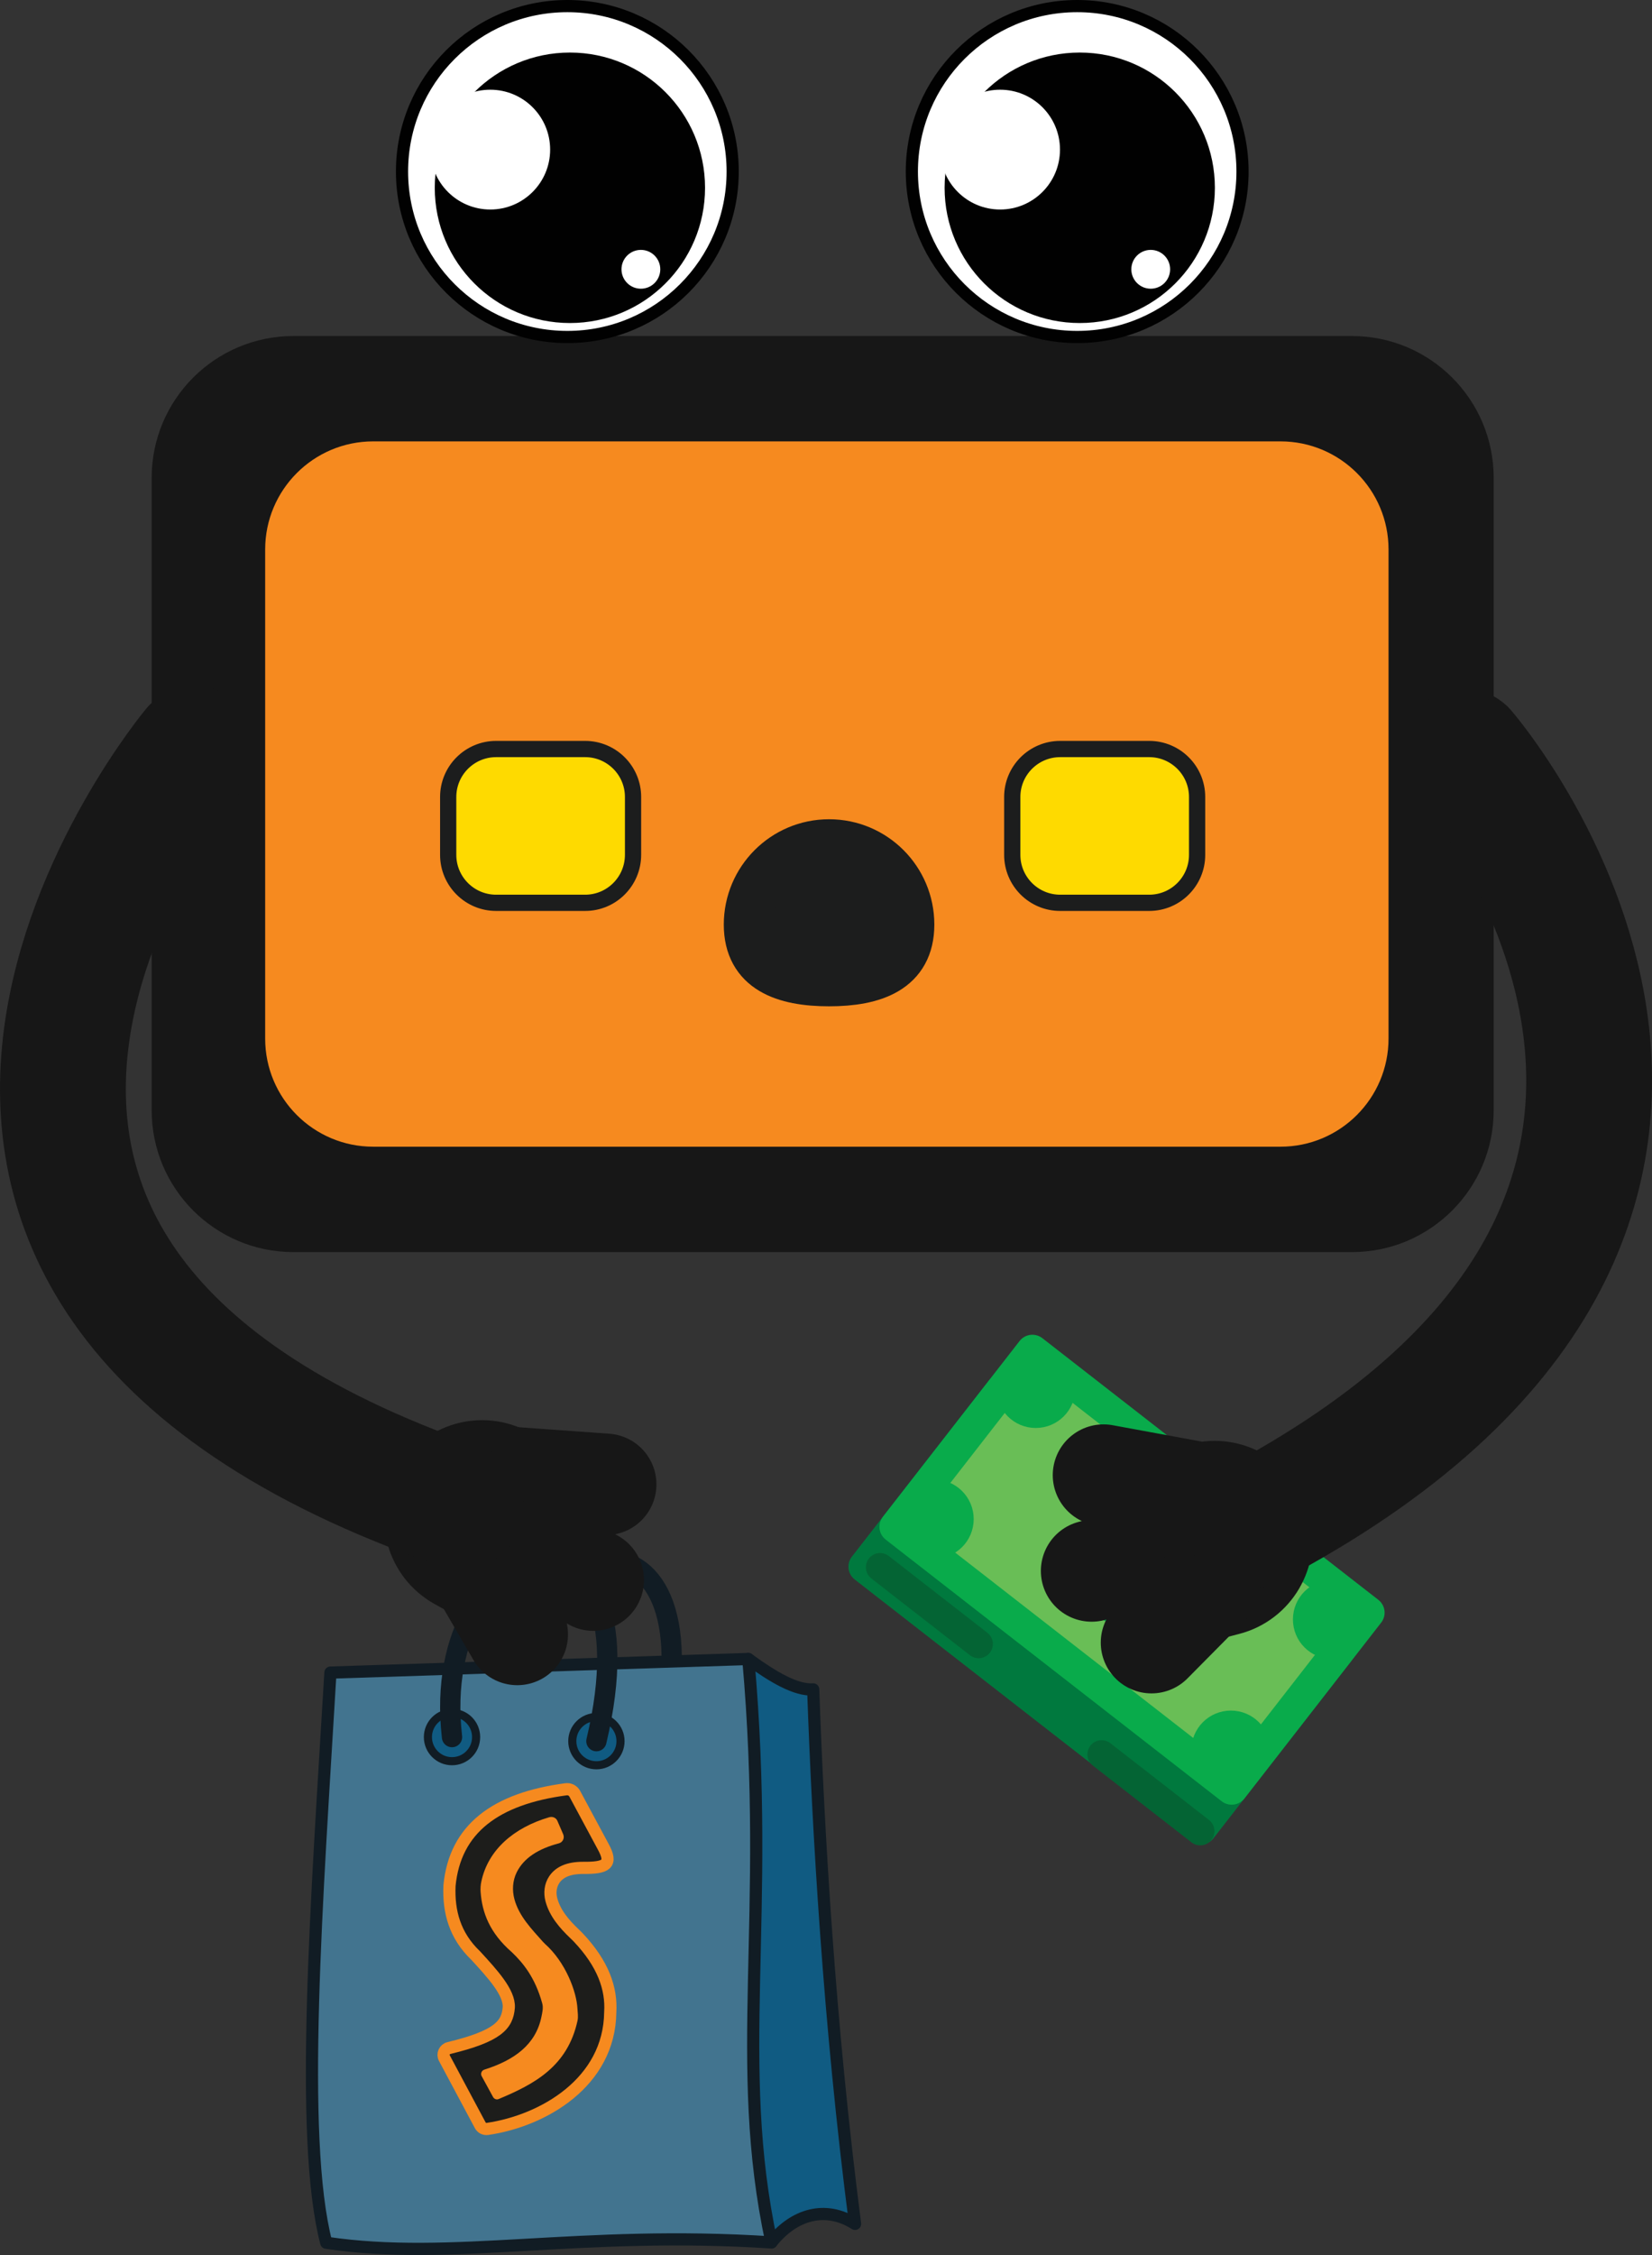 <?xml version="1.0" encoding="utf-8"?>
<!-- Generator: Adobe Illustrator 27.2.0, SVG Export Plug-In . SVG Version: 6.00 Build 0)  -->
<svg version="1.1" id="Layer_1" xmlns="http://www.w3.org/2000/svg" xmlns:xlink="http://www.w3.org/1999/xlink" x="0px" y="0px"
	 viewBox="0 0 407.07 555.24" style="enable-background:new 0 0 407.07 555.24;" xml:space="preserve">
<rect x="0" y="0" width="407.07" height="555.24" fill="#333333" stroke="none"/>
<style type="text/css">
	.st0{fill:#00793E;stroke:#00793E;stroke-width:8;stroke-linecap:round;stroke-linejoin:round;stroke-miterlimit:10;}
	.st1{fill:#69BE56;stroke:#09AB4B;stroke-width:8;stroke-linecap:round;stroke-linejoin:round;stroke-miterlimit:10;}
	.st2{fill:none;stroke:#046434;stroke-width:7;stroke-linecap:round;stroke-linejoin:round;stroke-miterlimit:10;}
	.st3{fill:#09AB4B;stroke:#09AB4B;stroke-width:8;stroke-linecap:round;stroke-linejoin:round;stroke-miterlimit:10;}
	.st4{fill:none;stroke:#111C24;stroke-width:5;stroke-linecap:round;stroke-linejoin:round;stroke-miterlimit:10;}
	.st5{fill:#105B82;stroke:#111C24;stroke-width:3;stroke-linecap:round;stroke-linejoin:round;stroke-miterlimit:10;}
	.st6{fill:#42748F;stroke:#111C24;stroke-width:3;stroke-linecap:round;stroke-linejoin:round;stroke-miterlimit:10;}
	.st7{fill:#1D1D1B;stroke:#F68A1F;stroke-width:3;stroke-miterlimit:10;}
	.st8{fill:#F68A1F;}
	.st9{fill:#105B82;stroke:#111C24;stroke-width:2;stroke-miterlimit:10;}
	.st10{fill:#171717;}
	.st11{fill:#FEDA00;stroke:#1C1D1D;stroke-width:4;stroke-miterlimit:10;}
	.st12{display:none;}
	.st13{display:inline;}
	.st14{fill:#1D1D1B;}
	.st15{fill:none;stroke:#1C1D1D;stroke-width:0.75;stroke-miterlimit:10;}
	.st16{display:inline;fill:none;stroke:#F68A1F;stroke-width:0.25;stroke-miterlimit:10;}
	.st17{display:inline;fill:#1D1D1B;}
	.st18{display:inline;fill:none;stroke:#1C1D1D;stroke-width:0.75;stroke-miterlimit:10;}
	.st19{display:inline;fill:#1C1D1D;}
	.st20{display:none;fill:#F68A1F;stroke:#F68A1F;stroke-width:0.25;stroke-miterlimit:10;}
	.st21{fill:#FFFFFF;stroke:#010101;stroke-width:3;stroke-miterlimit:10;}
	.st22{fill:#010101;}
	.st23{fill:#FFFFFF;}
	.st24{fill:#010101;stroke:#171717;stroke-width:16;stroke-linecap:round;stroke-miterlimit:10;}
	.st25{fill:none;stroke:#171717;stroke-width:25;stroke-linecap:round;stroke-miterlimit:10;}
	.st26{fill:none;stroke:#171717;stroke-width:31;stroke-linecap:round;stroke-miterlimit:10;}
	.st27{fill:#1C1D1D;stroke:#1C1D1D;stroke-width:12;stroke-linecap:round;stroke-miterlimit:10;}
</style>
<g>
	<g>
		
			<rect x="218.86" y="369.01" transform="matrix(0.789 0.614 -0.614 0.789 300.643 -83.063)" class="st0" width="104.93" height="54.87"/>
		
			<rect x="226.5" y="359.19" transform="matrix(0.789 0.614 -0.614 0.789 296.225 -89.822)" class="st1" width="104.93" height="54.87"/>
		<line class="st2" x1="216.86" y1="385.9" x2="241.15" y2="404.8"/>
		<line class="st2" x1="271.45" y1="431.98" x2="295.75" y2="450.88"/>
		<circle class="st3" cx="278.96" cy="386.63" r="10.19"/>
		<circle class="st3" cx="230.18" cy="374.04" r="5.75"/>
		<circle class="st3" cx="303.3" cy="430.94" r="5.75"/>
		<circle class="st3" cx="255.22" cy="341.86" r="5.75"/>
		<circle class="st3" cx="328.34" cy="398.75" r="5.75"/>
	</g>
	<path class="st4" d="M127.26,427.72c-5.94-52.01,51.07-64.06,35.58,1"/>
	<path class="st5" d="M184.38,408.49c6.1,4.44,11.77,7.79,16,7.48c1.23,34.71,3.9,82.06,10.32,131.61
		c-7.27-4.6-15.01-2.44-20.61,4.57C174.46,525.09,179.74,466.3,184.38,408.49z"/>
	<path class="st6" d="M81.42,411.84l102.97-3.35c5.68,64-3.83,99.28,5.71,143.66c-47.55-3.1-78.72,4.72-109.71,0.08
		C73.63,526.24,78.12,467.27,81.42,411.84z"/>
	<g>
		<path class="st7" d="M139.47,440.57c0.87-0.12,1.73,0.31,2.15,1.09l7.02,13.05c2.35,4.3,0.85,5.27-4.99,5.21
			c-3.65,0-5.85,1.08-7.08,2.91c-0.96,1.44-1.15,3.25-0.71,4.92c0.86,3.28,3.13,5.95,5.77,8.46c0.29,0.28,0.59,0.56,0.86,0.85
			c6.13,6.48,8.25,12.58,7.88,18.44c-0.22,17.2-16.42,26.67-30.24,28.7c-0.73,0.11-1.44-0.24-1.79-0.89l-8.84-16.54
			c-0.53-0.99,0.02-2.22,1.11-2.48c12.07-2.92,14.42-5.68,14.76-9.99c0.22-3.69-4.03-8.29-8.17-12.8
			c-5.12-4.89-6.72-10.78-6.44-17.21C112.11,450.29,122.13,442.86,139.47,440.57z"/>
		<path class="st8" d="M137.34,448.33l1.44,3.33c0.39,0.91-0.1,1.96-1.06,2.22c-5.01,1.32-8.66,3.58-10.42,7.18
			c-1,2.05-1.13,4.42-0.53,6.62c1.14,4.16,4.2,7.28,7.1,10.54c0.13,0.15,0.27,0.29,0.42,0.42c5.07,4.5,7.79,11.76,8,15.95
			c0.05,0.99,0.23,1.98,0.02,2.95c-2.46,11.29-10.62,15.62-19.45,19.31c-0.49,0.21-1.06-0.01-1.34-0.46l-2.79-5.11
			c-0.4-0.63-0.09-1.46,0.62-1.68c7.39-2.33,12.68-6.16,14.07-13.03c0.23-1.15,0.5-2.2,0.18-3.33c-1.77-6.37-4.71-9.9-7.45-12.53
			c-5.59-4.85-7.34-9.87-7.72-14.8c-0.07-0.88-0.01-1.78,0.18-2.64c1.65-7.78,8.01-13.25,16.68-15.8
			C136.11,447.21,137,447.54,137.34,448.33z"/>
	</g>
	<circle class="st9" cx="111.38" cy="427.72" r="5.94"/>
	<circle class="st9" cx="146.96" cy="428.72" r="5.94"/>
	<path class="st4" d="M111.38,427.72c-5.94-52.01,51.07-64.06,35.58,1"/>
	<g>
		<path class="st10" d="M333.13,308.3H72.3c-19.29,0-34.93-15.64-34.93-34.93v-155.7c0-19.29,15.64-34.93,34.93-34.93h260.83
			c19.29,0,34.93,15.64,34.93,34.93v155.7C368.06,292.66,352.42,308.3,333.13,308.3z"/>
		<path class="st8" d="M315.52,282.35H91.96c-14.7,0-26.62-11.92-26.62-26.62V135.3c0-14.7,11.92-26.62,26.62-26.62h223.57
			c14.7,0,26.62,11.92,26.62,26.62v120.43C342.14,270.44,330.22,282.35,315.52,282.35z"/>
		<g>
			<path class="st11" d="M144.18,222.3h-21.93c-6.52,0-11.81-5.29-11.81-11.81v-14.25c0-6.52,5.29-11.81,11.81-11.81h21.93
				c6.52,0,11.81,5.29,11.81,11.81v14.25C155.98,217.01,150.7,222.3,144.18,222.3z"/>
			<path class="st11" d="M283.17,222.3h-21.93c-6.52,0-11.81-5.29-11.81-11.81v-14.25c0-6.52,5.29-11.81,11.81-11.81h21.93
				c6.52,0,11.81,5.29,11.81,11.81v14.25C294.98,217.01,289.69,222.3,283.17,222.3z"/>
		</g>
		<g class="st12">
			<g class="st13">
				<path class="st14" d="M98.78,140.28c0-0.02-0.01-0.03-0.01-0.05c-0.01-0.05-0.03-0.11-0.05-0.16l-8.51-21.32
					c-0.17-0.42-0.59-0.68-1.04-0.64l-1.9,0.15c-0.05,0-0.11,0-0.16,0l-1.99-0.15c-0.46-0.04-0.88,0.23-1.04,0.66l-8.08,21.25
					c-0.05,0.12-0.07,0.26-0.07,0.39c0.02,0.46,0.21,0.77,0.57,0.95c0.13,0.06,0.27,0.09,0.41,0.09h4.96c0.42,0,0.79-0.25,0.95-0.63
					l0.86-2.08c0.16-0.38,0.53-0.63,0.95-0.63l5.29-0.03c0.38,0,0.73,0.21,0.91,0.54l1.24,2.29c0.18,0.33,0.53,0.54,0.9,0.54h4.8
					C98.38,141.44,98.89,140.89,98.78,140.28z M88.02,132.06h-1.48c-0.34,0-0.58-0.33-0.48-0.66l1.3-3.95l1.14,3.97
					C88.6,131.74,88.36,132.06,88.02,132.06z"/>
			</g>
			<g class="st13">
				<path class="st15" d="M98.78,140.28c0-0.02-0.01-0.03-0.01-0.05c-0.01-0.05-0.03-0.11-0.05-0.16l-8.51-21.32
					c-0.17-0.42-0.59-0.68-1.04-0.64l-1.9,0.15c-0.05,0-0.11,0-0.16,0l-1.99-0.15c-0.46-0.04-0.88,0.23-1.04,0.66l-8.08,21.25
					c-0.05,0.12-0.07,0.26-0.07,0.39c0.02,0.46,0.21,0.77,0.57,0.95c0.13,0.06,0.27,0.09,0.41,0.09h4.96c0.42,0,0.79-0.25,0.95-0.63
					l0.86-2.08c0.16-0.38,0.53-0.63,0.95-0.63l5.29-0.03c0.38,0,0.73,0.21,0.91,0.54l1.24,2.29c0.18,0.33,0.53,0.54,0.9,0.54h4.8
					C98.38,141.44,98.89,140.89,98.78,140.28z M88.02,132.06h-1.48c-0.34,0-0.58-0.33-0.48-0.66l1.3-3.95l1.14,3.97
					C88.6,131.74,88.36,132.06,88.02,132.06z"/>
			</g>
			<path class="st16" d="M98.78,140.28c0-0.02-0.01-0.03-0.01-0.05c-0.01-0.05-0.03-0.11-0.05-0.16l-8.51-21.32
				c-0.17-0.42-0.59-0.68-1.04-0.64l-1.9,0.15c-0.05,0-0.11,0-0.16,0l-1.99-0.15c-0.46-0.04-0.88,0.23-1.04,0.66l-8.08,21.25
				c-0.05,0.12-0.07,0.26-0.07,0.39c0.02,0.46,0.21,0.77,0.57,0.95c0.13,0.06,0.27,0.09,0.41,0.09h4.96c0.42,0,0.79-0.25,0.95-0.63
				l0.86-2.08c0.16-0.38,0.53-0.63,0.95-0.63l5.29-0.03c0.38,0,0.73,0.21,0.91,0.54l1.24,2.29c0.18,0.33,0.53,0.54,0.9,0.54h4.8
				C98.38,141.44,98.89,140.89,98.78,140.28z M88.02,132.06h-1.48c-0.34,0-0.58-0.33-0.48-0.66l1.3-3.95l1.14,3.97
				C88.6,131.74,88.36,132.06,88.02,132.06z"/>
		</g>
		<g class="st12">
			<path class="st17" d="M127.54,125.93l-3.66-0.39c-0.63-0.07-1.2,0.36-1.31,0.98l-0.1,0.54c-3.19-3.95-10.34-2.14-11.05,5
				c0,6.26,5.41,9.82,11.05,6.85c-0.15,1.39-1.18,2.24-3.53,2.31c-0.97,0.1-2.11-0.08-3.41-0.53c-0.78-0.27-1.63,0.17-1.85,0.96
				l-0.4,1.42c-0.19,0.68,0.14,1.4,0.78,1.69c1.7,0.78,3.82,1.08,6.18,1.12c5.12-0.05,8.25-2.13,8.36-7.27v-11.49
				C128.61,126.51,128.15,126,127.54,125.93z M120.16,135.21c-1.49,0-2.69-1.2-2.69-2.69c0-1.49,1.2-2.69,2.69-2.69
				s2.69,1.2,2.69,2.69C122.85,134.01,121.65,135.21,120.16,135.21z"/>
			<path class="st18" d="M127.54,125.93l-3.66-0.39c-0.63-0.07-1.2,0.36-1.31,0.98l-0.1,0.54c-3.19-3.95-10.34-2.14-11.05,5
				c0,6.26,5.41,9.82,11.05,6.85c-0.15,1.39-1.18,2.24-3.53,2.31c-0.97,0.1-2.11-0.08-3.41-0.53c-0.78-0.27-1.63,0.17-1.85,0.96
				l-0.4,1.42c-0.19,0.68,0.14,1.4,0.78,1.69c1.7,0.78,3.82,1.08,6.18,1.12c5.12-0.05,8.25-2.13,8.36-7.27v-11.49
				C128.61,126.51,128.15,126,127.54,125.93z M120.16,135.21c-1.49,0-2.69-1.2-2.69-2.69c0-1.49,1.2-2.69,2.69-2.69
				s2.69,1.2,2.69,2.69C122.85,134.01,121.65,135.21,120.16,135.21z"/>
			<path class="st16" d="M127.54,125.93l-3.66-0.39c-0.63-0.07-1.2,0.36-1.31,0.98l-0.1,0.54c-3.19-3.95-10.34-2.14-11.05,5
				c0,6.26,5.41,9.82,11.05,6.85c-0.15,1.39-1.18,2.24-3.53,2.31c-0.97,0.1-2.11-0.08-3.41-0.53c-0.78-0.27-1.63,0.17-1.85,0.96
				l-0.4,1.42c-0.19,0.68,0.14,1.4,0.78,1.69c1.7,0.78,3.82,1.08,6.18,1.12c5.12-0.05,8.25-2.13,8.36-7.27v-11.49
				C128.61,126.51,128.15,126,127.54,125.93z M120.16,135.21c-1.49,0-2.69-1.2-2.69-2.69c0-1.49,1.2-2.69,2.69-2.69
				s2.69,1.2,2.69,2.69C122.85,134.01,121.65,135.21,120.16,135.21z"/>
		</g>
		<g class="st12">
			<path class="st17" d="M100.22,125.87l4.32-0.48c0.47-0.08,0.92,0.21,1.04,0.67v0c0.15,0.57,0.79,0.85,1.31,0.58l1.14-0.61
				c0.35-0.18,0.73-0.28,1.12-0.28h0.97c0.5,0,0.91,0.41,0.91,0.91v4.56c0,0.5-0.41,0.91-0.91,0.91h-2.24
				c-0.87-0.08-1.33,0.25-1.3,1.05l0.04,7.28c0,0.51-0.41,0.92-0.91,0.92h-4.54c-0.49,0-0.9-0.39-0.91-0.89l-0.34-11.3l-0.45-2.4
				C99.45,126.35,99.77,125.95,100.22,125.87z"/>
			<path class="st18" d="M100.22,125.87l4.32-0.48c0.47-0.08,0.92,0.21,1.04,0.67v0c0.15,0.57,0.79,0.85,1.31,0.58l1.14-0.61
				c0.35-0.18,0.73-0.28,1.12-0.28h0.97c0.5,0,0.91,0.41,0.91,0.91v4.56c0,0.5-0.41,0.91-0.91,0.91h-2.24
				c-0.87-0.08-1.33,0.25-1.3,1.05l0.04,7.28c0,0.51-0.41,0.92-0.91,0.92h-4.54c-0.49,0-0.9-0.39-0.91-0.89l-0.34-11.3l-0.45-2.4
				C99.45,126.35,99.77,125.95,100.22,125.87z"/>
			<path class="st16" d="M100.22,125.87l4.32-0.48c0.47-0.08,0.92,0.21,1.04,0.67v0c0.15,0.57,0.79,0.85,1.31,0.58l1.14-0.61
				c0.35-0.18,0.73-0.28,1.12-0.28h0.97c0.5,0,0.91,0.41,0.91,0.91v4.56c0,0.5-0.41,0.91-0.91,0.91h-2.24
				c-0.87-0.08-1.33,0.25-1.3,1.05l0.04,7.28c0,0.51-0.41,0.92-0.91,0.92h-4.54c-0.49,0-0.9-0.39-0.91-0.89l-0.34-11.3l-0.45-2.4
				C99.45,126.35,99.77,125.95,100.22,125.87z"/>
		</g>
		<g class="st12">
			<path class="st17" d="M132.14,125.71l4.29,0c0.58,0,1.05,0.47,1.05,1.05v7.02c-0.29,3.7,3.32,3.53,3.74,0.97v-7.84
				c0-0.66,0.54-1.2,1.2-1.2h4.2c0.66,0,1.2,0.54,1.2,1.2v13.43c0,0.58-0.47,1.05-1.05,1.05h-4.16c-0.56,0-1.03-0.45-1.05-1.01
				l-0.04-1.05c-1.4,1.36-3.09,2.23-5.21,2.35c-3.27,0.21-5.47-2.14-5.46-7.99C131,130.12,130.86,125.59,132.14,125.71z"/>
			<path class="st18" d="M132.14,125.71l4.29,0c0.58,0,1.05,0.47,1.05,1.05v7.02c-0.29,3.7,3.32,3.53,3.74,0.97v-7.84
				c0-0.66,0.54-1.2,1.2-1.2h4.2c0.66,0,1.2,0.54,1.2,1.2v13.43c0,0.58-0.47,1.05-1.05,1.05h-4.16c-0.56,0-1.03-0.45-1.05-1.01
				l-0.04-1.05c-1.4,1.36-3.09,2.23-5.21,2.35c-3.27,0.21-5.47-2.14-5.46-7.99C131,130.12,130.86,125.59,132.14,125.71z"/>
			<path class="st16" d="M132.14,125.71l4.29,0c0.58,0,1.05,0.47,1.05,1.05v7.02c-0.29,3.7,3.32,3.53,3.74,0.97v-7.84
				c0-0.66,0.54-1.2,1.2-1.2h4.2c0.66,0,1.2,0.54,1.2,1.2v13.43c0,0.58-0.47,1.05-1.05,1.05h-4.16c-0.56,0-1.03-0.45-1.05-1.01
				l-0.04-1.05c-1.4,1.36-3.09,2.23-5.21,2.35c-3.27,0.21-5.47-2.14-5.46-7.99C131,130.12,130.86,125.59,132.14,125.71z"/>
		</g>
		<g class="st12">
			<path class="st17" d="M165.2,120.51c1.3,0.32,2.64,0.53,3.97,0.62c0.57,0.04,1.01,0.52,1.01,1.09v2.48c0,0.61,0.49,1.1,1.1,1.1
				h1.67c0.61,0,1.1,0.49,1.1,1.1v3.39c0,0.61-0.49,1.1-1.1,1.1h-1.67c-0.61,0-1.1,0.49-1.1,1.1v2.14c0.2,1.87,1.08,1.84,3.29,1.39
				c0.43-0.09,0.83,0.24,0.83,0.68l0,2.72c0,0.46-0.23,0.89-0.61,1.15c-1.02,0.67-2.7,1.09-5.02,1.25
				c-2.44,0.09-4.21-0.75-4.72-3.33c-0.02-0.11-0.03-0.21-0.03-0.32v-6.4c0-0.39-0.32-0.71-0.71-0.71h0c-0.39,0-0.71-0.32-0.71-0.71
				v-3.19c0-0.39,0.32-0.71,0.71-0.71h0.05c0.37,0,0.68-0.29,0.71-0.66l0.35-4.62C164.35,120.7,164.77,120.4,165.2,120.51z"/>
			<path class="st18" d="M165.2,120.51c1.3,0.32,2.64,0.53,3.97,0.62c0.57,0.04,1.01,0.52,1.01,1.09v2.48c0,0.61,0.49,1.1,1.1,1.1
				h1.67c0.61,0,1.1,0.49,1.1,1.1v3.39c0,0.61-0.49,1.1-1.1,1.1h-1.67c-0.61,0-1.1,0.49-1.1,1.1v2.14c0.2,1.87,1.08,1.84,3.29,1.39
				c0.43-0.09,0.83,0.24,0.83,0.68l0,2.72c0,0.46-0.23,0.89-0.61,1.15c-1.02,0.67-2.7,1.09-5.02,1.25
				c-2.44,0.09-4.21-0.75-4.72-3.33c-0.02-0.11-0.03-0.21-0.03-0.32v-6.4c0-0.39-0.32-0.71-0.71-0.71h0c-0.39,0-0.71-0.32-0.71-0.71
				v-3.19c0-0.39,0.32-0.71,0.71-0.71h0.05c0.37,0,0.68-0.29,0.71-0.66l0.35-4.62C164.35,120.7,164.77,120.4,165.2,120.51z"/>
			<path class="st16" d="M165.2,120.51c1.3,0.32,2.64,0.53,3.97,0.62c0.57,0.04,1.01,0.52,1.01,1.09v2.48c0,0.61,0.49,1.1,1.1,1.1
				h1.67c0.61,0,1.1,0.49,1.1,1.1v3.39c0,0.61-0.49,1.1-1.1,1.1h-1.67c-0.61,0-1.1,0.49-1.1,1.1v2.14c0.2,1.87,1.08,1.84,3.29,1.39
				c0.43-0.09,0.83,0.24,0.83,0.68l0,2.72c0,0.46-0.23,0.89-0.61,1.15c-1.02,0.67-2.7,1.09-5.02,1.25
				c-2.44,0.09-4.21-0.75-4.72-3.33c-0.02-0.11-0.03-0.21-0.03-0.32v-6.4c0-0.39-0.32-0.71-0.71-0.71h0c-0.39,0-0.71-0.32-0.71-0.71
				v-3.19c0-0.39,0.32-0.71,0.71-0.71h0.05c0.37,0,0.68-0.29,0.71-0.66l0.35-4.62C164.35,120.7,164.77,120.4,165.2,120.51z"/>
		</g>
		<g class="st12">
			<path class="st17" d="M176.12,125.87l4.32-0.48c0.47-0.08,0.92,0.21,1.04,0.67v0c0.15,0.57,0.79,0.85,1.31,0.58l1.14-0.61
				c0.35-0.18,0.73-0.28,1.12-0.28h0.97c0.5,0,0.91,0.41,0.91,0.91v4.56c0,0.5-0.41,0.91-0.91,0.91h-2.24
				c-0.87-0.08-1.33,0.25-1.3,1.05l0.04,7.28c0,0.51-0.41,0.92-0.91,0.92h-4.54c-0.49,0-0.9-0.39-0.91-0.89l-0.34-11.3l-0.45-2.4
				C175.35,126.35,175.67,125.95,176.12,125.87z"/>
			<path class="st18" d="M176.12,125.87l4.32-0.48c0.47-0.08,0.92,0.21,1.04,0.67v0c0.15,0.57,0.79,0.85,1.31,0.58l1.14-0.61
				c0.35-0.18,0.73-0.28,1.12-0.28h0.97c0.5,0,0.91,0.41,0.91,0.91v4.56c0,0.5-0.41,0.91-0.91,0.91h-2.24
				c-0.87-0.08-1.33,0.25-1.3,1.05l0.04,7.28c0,0.51-0.41,0.92-0.91,0.92h-4.54c-0.49,0-0.9-0.39-0.91-0.89l-0.34-11.3l-0.45-2.4
				C175.35,126.35,175.67,125.95,176.12,125.87z"/>
			<path class="st16" d="M176.12,125.87l4.32-0.48c0.47-0.08,0.92,0.21,1.04,0.67v0c0.15,0.57,0.79,0.85,1.31,0.58l1.14-0.61
				c0.35-0.18,0.73-0.28,1.12-0.28h0.97c0.5,0,0.91,0.41,0.91,0.91v4.56c0,0.5-0.41,0.91-0.91,0.91h-2.24
				c-0.87-0.08-1.33,0.25-1.3,1.05l0.04,7.28c0,0.51-0.41,0.92-0.91,0.92h-4.54c-0.49,0-0.9-0.39-0.91-0.89l-0.34-11.3l-0.45-2.4
				C175.35,126.35,175.67,125.95,176.12,125.87z"/>
		</g>
		<g class="st12">
			<path class="st17" d="M203.28,132.06c-0.42-4.62-3.09-6.78-6.92-7.4c-0.41-0.07-0.82-0.09-1.23-0.06
				c-4.76,0.3-7.61,3.68-7.76,8.43c-0.48,5.25,3.91,9.08,8.57,8.89c3.83-0.07,5.54-0.99,6.5-2.21c0.2-0.25,0.22-0.6,0.06-0.87
				l-1.53-2.79c-0.18-0.34-0.61-0.45-0.94-0.27c-2.97,1.64-5.17,1.5-6.59-0.41l8.04-0.54C202.96,134.57,203.38,133.77,203.28,132.06
				z M196.53,131.44l-3.07,0.15c-0.24,0.01-0.43-0.22-0.37-0.45c0.17-0.61,0.52-1.12,1.12-1.5c0.48-0.3,1.09-0.31,1.57-0.01
				c0.53,0.33,0.88,0.78,1.07,1.33C196.93,131.19,196.77,131.43,196.53,131.44z"/>
			<path class="st18" d="M203.28,132.06c-0.42-4.62-3.09-6.78-6.92-7.4c-0.41-0.07-0.82-0.09-1.23-0.06
				c-4.76,0.3-7.61,3.68-7.76,8.43c-0.48,5.25,3.91,9.08,8.57,8.89c3.83-0.07,5.54-0.99,6.5-2.21c0.2-0.25,0.22-0.6,0.06-0.87
				l-1.53-2.79c-0.18-0.34-0.61-0.45-0.94-0.27c-2.97,1.64-5.17,1.5-6.59-0.41l8.04-0.54C202.96,134.57,203.38,133.77,203.28,132.06
				z M196.53,131.44l-3.07,0.15c-0.24,0.01-0.43-0.22-0.37-0.45c0.17-0.61,0.52-1.12,1.12-1.5c0.48-0.3,1.09-0.31,1.57-0.01
				c0.53,0.33,0.88,0.78,1.07,1.33C196.93,131.19,196.77,131.43,196.53,131.44z"/>
			<path class="st16" d="M203.28,132.06c-0.42-4.62-3.09-6.78-6.92-7.4c-0.41-0.07-0.82-0.09-1.23-0.06
				c-4.76,0.3-7.61,3.68-7.76,8.43c-0.48,5.25,3.91,9.08,8.57,8.89c3.83-0.07,5.54-0.99,6.5-2.21c0.2-0.25,0.22-0.6,0.06-0.87
				l-1.53-2.79c-0.18-0.34-0.61-0.45-0.94-0.27c-2.97,1.64-5.17,1.5-6.59-0.41l8.04-0.54C202.96,134.57,203.38,133.77,203.28,132.06
				z M196.53,131.44l-3.07,0.15c-0.24,0.01-0.43-0.22-0.37-0.45c0.17-0.61,0.52-1.12,1.12-1.5c0.48-0.3,1.09-0.31,1.57-0.01
				c0.53,0.33,0.88,0.78,1.07,1.33C196.93,131.19,196.77,131.43,196.53,131.44z"/>
		</g>
		<g class="st12">
			<path class="st19" d="M212.13,124.48l1.99,3.08c0.08,0.12,0.13,0.25,0.16,0.39c0.16,0.71,0.02,1.08-1.21,1
				c-2.41-0.03-2.73,1.38-1.19,2.82c0.25,0.23,0.48,0.48,0.69,0.75c1.1,1.43,1.46,2.2,1.48,3.64c0.03,2.89-2.69,5.38-7.46,5.87
				c-0.18,0.02-0.36-0.07-0.45-0.23l-2.26-3.7c-0.13-0.22,0-0.5,0.25-0.55c3.79-0.67,4.59-1.56,1.96-3.96
				c-0.11-0.1-0.22-0.21-0.32-0.32c-1.12-1.24-1.29-1.41-1.41-2.9c-0.04-0.5,0.01-1.01,0.15-1.49c0.82-2.76,3.71-4.45,7.02-4.7
				C211.76,124.16,211.99,124.28,212.13,124.48z"/>
			<path class="st18" d="M212.13,124.48l1.99,3.08c0.08,0.12,0.13,0.25,0.16,0.39c0.16,0.71,0.02,1.08-1.21,1
				c-2.41-0.03-2.73,1.38-1.19,2.82c0.25,0.23,0.48,0.48,0.69,0.75c1.1,1.43,1.46,2.2,1.48,3.64c0.03,2.89-2.69,5.38-7.46,5.87
				c-0.18,0.02-0.36-0.07-0.45-0.23l-2.26-3.7c-0.13-0.22,0-0.5,0.25-0.55c3.79-0.67,4.59-1.56,1.96-3.96
				c-0.11-0.1-0.22-0.21-0.32-0.32c-1.12-1.24-1.29-1.41-1.41-2.9c-0.04-0.5,0.01-1.01,0.15-1.49c0.82-2.76,3.71-4.45,7.02-4.7
				C211.76,124.16,211.99,124.28,212.13,124.48z"/>
			<path class="st16" d="M212.13,124.48l1.99,3.08c0.08,0.12,0.13,0.25,0.16,0.39c0.16,0.71,0.02,1.08-1.21,1
				c-2.41-0.03-2.73,1.38-1.19,2.82c0.25,0.23,0.48,0.48,0.69,0.75c1.1,1.43,1.46,2.2,1.48,3.64c0.03,2.89-2.69,5.38-7.46,5.87
				c-0.18,0.02-0.36-0.07-0.45-0.23l-2.26-3.7c-0.13-0.22,0-0.5,0.25-0.55c3.79-0.67,4.59-1.56,1.96-3.96
				c-0.11-0.1-0.22-0.21-0.32-0.32c-1.12-1.24-1.29-1.41-1.41-2.9c-0.04-0.5,0.01-1.01,0.15-1.49c0.82-2.76,3.71-4.45,7.02-4.7
				C211.76,124.16,211.99,124.28,212.13,124.48z"/>
		</g>
		<g class="st12">
			<path class="st19" d="M223.58,124.48l1.99,3.08c0.08,0.12,0.13,0.25,0.16,0.39c0.16,0.71,0.02,1.08-1.21,1
				c-2.41-0.03-2.73,1.38-1.19,2.82c0.25,0.23,0.48,0.48,0.69,0.75c1.1,1.43,1.46,2.2,1.48,3.64c0.03,2.89-2.69,5.38-7.46,5.87
				c-0.18,0.02-0.36-0.07-0.45-0.23l-2.26-3.7c-0.13-0.22,0-0.5,0.25-0.55c3.79-0.67,4.59-1.56,1.96-3.96
				c-0.11-0.1-0.22-0.21-0.32-0.32c-1.12-1.24-1.29-1.41-1.41-2.9c-0.04-0.5,0.01-1.01,0.15-1.49c0.82-2.76,3.71-4.45,7.02-4.7
				C223.21,124.16,223.45,124.28,223.58,124.48z"/>
			<path class="st18" d="M223.58,124.48l1.99,3.08c0.08,0.12,0.13,0.25,0.16,0.39c0.16,0.71,0.02,1.08-1.21,1
				c-2.41-0.03-2.73,1.38-1.19,2.82c0.25,0.23,0.48,0.48,0.69,0.75c1.1,1.43,1.46,2.2,1.48,3.64c0.03,2.89-2.69,5.38-7.46,5.87
				c-0.18,0.02-0.36-0.07-0.45-0.23l-2.26-3.7c-0.13-0.22,0-0.5,0.25-0.55c3.79-0.67,4.59-1.56,1.96-3.96
				c-0.11-0.1-0.22-0.21-0.32-0.32c-1.12-1.24-1.29-1.41-1.41-2.9c-0.04-0.5,0.01-1.01,0.15-1.49c0.82-2.76,3.71-4.45,7.02-4.7
				C223.21,124.16,223.45,124.28,223.58,124.48z"/>
			<path class="st16" d="M223.58,124.48l1.99,3.08c0.08,0.12,0.13,0.25,0.16,0.39c0.16,0.71,0.02,1.08-1.21,1
				c-2.41-0.03-2.73,1.38-1.19,2.82c0.25,0.23,0.48,0.48,0.69,0.75c1.1,1.43,1.46,2.2,1.48,3.64c0.03,2.89-2.69,5.38-7.46,5.87
				c-0.18,0.02-0.36-0.07-0.45-0.23l-2.26-3.7c-0.13-0.22,0-0.5,0.25-0.55c3.79-0.67,4.59-1.56,1.96-3.96
				c-0.11-0.1-0.22-0.21-0.32-0.32c-1.12-1.24-1.29-1.41-1.41-2.9c-0.04-0.5,0.01-1.01,0.15-1.49c0.82-2.76,3.71-4.45,7.02-4.7
				C223.21,124.16,223.45,124.28,223.58,124.48z"/>
		</g>
		<g class="st12">
			<path class="st17" d="M158.28,117.98c0.25-0.03,0.5,0.09,0.62,0.32l2.04,3.79c0.68,1.25,0.25,1.53-1.45,1.51
				c-1.06,0-1.7,0.31-2.06,0.85c-0.28,0.42-0.33,0.94-0.21,1.43c0.25,0.95,0.91,1.73,1.68,2.46c0.09,0.08,0.17,0.16,0.25,0.25
				c1.78,1.88,2.4,3.66,2.29,5.36c-0.06,5-4.77,7.75-8.79,8.34c-0.21,0.03-0.42-0.07-0.52-0.26l-2.57-4.81
				c-0.15-0.29,0.01-0.64,0.32-0.72c3.51-0.85,4.19-1.65,4.29-2.9c0.06-1.07-1.17-2.41-2.37-3.72c-1.49-1.42-1.95-3.13-1.87-5
				C150.33,120.8,153.24,118.64,158.28,117.98z"/>
			<path class="st18" d="M158.28,117.98c0.25-0.03,0.5,0.09,0.62,0.32l2.04,3.79c0.68,1.25,0.25,1.53-1.45,1.51
				c-1.06,0-1.7,0.31-2.06,0.85c-0.28,0.42-0.33,0.94-0.21,1.43c0.25,0.95,0.91,1.73,1.68,2.46c0.09,0.08,0.17,0.16,0.25,0.25
				c1.78,1.88,2.4,3.66,2.29,5.36c-0.06,5-4.77,7.75-8.79,8.34c-0.21,0.03-0.42-0.07-0.52-0.26l-2.57-4.81
				c-0.15-0.29,0.01-0.64,0.32-0.72c3.51-0.85,4.19-1.65,4.29-2.9c0.06-1.07-1.17-2.41-2.37-3.72c-1.49-1.42-1.95-3.13-1.87-5
				C150.33,120.8,153.24,118.64,158.28,117.98z"/>
			<path class="st16" d="M158.28,117.98c0.25-0.03,0.5,0.09,0.62,0.32l2.04,3.79c0.68,1.25,0.25,1.53-1.45,1.51
				c-1.06,0-1.7,0.31-2.06,0.85c-0.28,0.42-0.33,0.94-0.21,1.43c0.25,0.95,0.91,1.73,1.68,2.46c0.09,0.08,0.17,0.16,0.25,0.25
				c1.78,1.88,2.4,3.66,2.29,5.36c-0.06,5-4.77,7.75-8.79,8.34c-0.21,0.03-0.42-0.07-0.52-0.26l-2.57-4.81
				c-0.15-0.29,0.01-0.64,0.32-0.72c3.51-0.85,4.19-1.65,4.29-2.9c0.06-1.07-1.17-2.41-2.37-3.72c-1.49-1.42-1.95-3.13-1.87-5
				C150.33,120.8,153.24,118.64,158.28,117.98z"/>
		</g>
		<path class="st20" d="M157.66,120.23l0.42,0.97c0.11,0.26-0.03,0.57-0.31,0.64c-1.45,0.38-2.52,1.04-3.03,2.09
			c-0.29,0.6-0.33,1.28-0.15,1.92c0.33,1.21,1.11,2.19,1.95,3.14c0.04,0.04,0.08,0.08,0.12,0.12c1.47,1.31,2.14,2.88,2.43,4.56
			c0.05,0.28,0.05,0.57,0.01,0.86c-0.56,3.26-3.08,4.35-5.72,5.3c-0.15,0.05-0.31,0-0.39-0.13l-0.74-1.18
			c-0.11-0.18-0.03-0.42,0.18-0.49c2.15-0.68,3.69-1.79,4.09-3.79c0.07-0.33,0.14-0.64,0.05-0.97c-0.51-1.85-1.23-2.91-2.03-3.68
			c-1.62-1.41-2.27-2.83-2.38-4.26c-0.02-0.26,0-0.52,0.05-0.77c0.48-2.26,2.31-3.65,4.85-4.59
			C157.3,119.89,157.56,120,157.66,120.23z"/>
	</g>
	<circle class="st21" cx="139.8" cy="42.24" r="40.74"/>
	<circle class="st21" cx="265.43" cy="42.24" r="40.74"/>
	<circle class="st22" cx="266.06" cy="46.24" r="33.3"/>
	<circle class="st23" cx="283.55" cy="66.31" r="4.78"/>
	<circle class="st23" cx="246.44" cy="36.84" r="14.75"/>
	<circle class="st22" cx="140.43" cy="46.24" r="33.3"/>
	<circle class="st23" cx="157.92" cy="66.31" r="4.78"/>
	<circle class="st23" cx="120.81" cy="36.84" r="14.75"/>
	<g>
		<path class="st24" d="M303.35,394.57l-4.91,1.28c-5.92,1.54-11.96-2.02-13.5-7.94l-2.55-9.83c-1.54-5.92,2.02-11.96,7.94-13.5
			l4.91-1.28c8.63-2.24,17.45,2.94,19.69,11.57l0,0C317.16,383.51,311.98,392.33,303.35,394.57z"/>
		<line class="st25" x1="268.98" y1="386.81" x2="305.11" y2="377.43"/>
		<line class="st25" x1="296.93" y1="367.82" x2="271.91" y2="363.22"/>
		<line class="st25" x1="306.23" y1="381.76" x2="283.74" y2="404.46"/>
	</g>
	<path class="st26" d="M360.66,185.07c0,0,97.02,112.19-52.66,190.64"/>
	<g>
		<path class="st24" d="M110.95,387.95l4.44,2.47c5.35,2.97,12.09,1.05,15.06-4.3l4.93-8.87c2.97-5.35,1.05-12.09-4.3-15.06
			l-4.44-2.47c-7.79-4.33-17.63-1.53-21.96,6.27l0,0C100.35,373.78,103.16,383.62,110.95,387.95z"/>
		<line class="st25" x1="146.18" y1="389.06" x2="113.55" y2="370.92"/>
		<line class="st25" x1="123.88" y1="363.67" x2="149.25" y2="365.49"/>
		<line class="st25" x1="111.38" y1="374.82" x2="127.46" y2="402.44"/>
	</g>
	<path class="st26" d="M47.92,184.43c0,0-106.11,127.41,65.63,186.48"/>
	<path class="st27" d="M224.23,227.66c0,11.01-8.93,14.12-19.94,14.12s-19.94-3.11-19.94-14.12s8.93-19.94,19.94-19.94
		S224.23,216.64,224.23,227.66z"/>
</g>
</svg>
